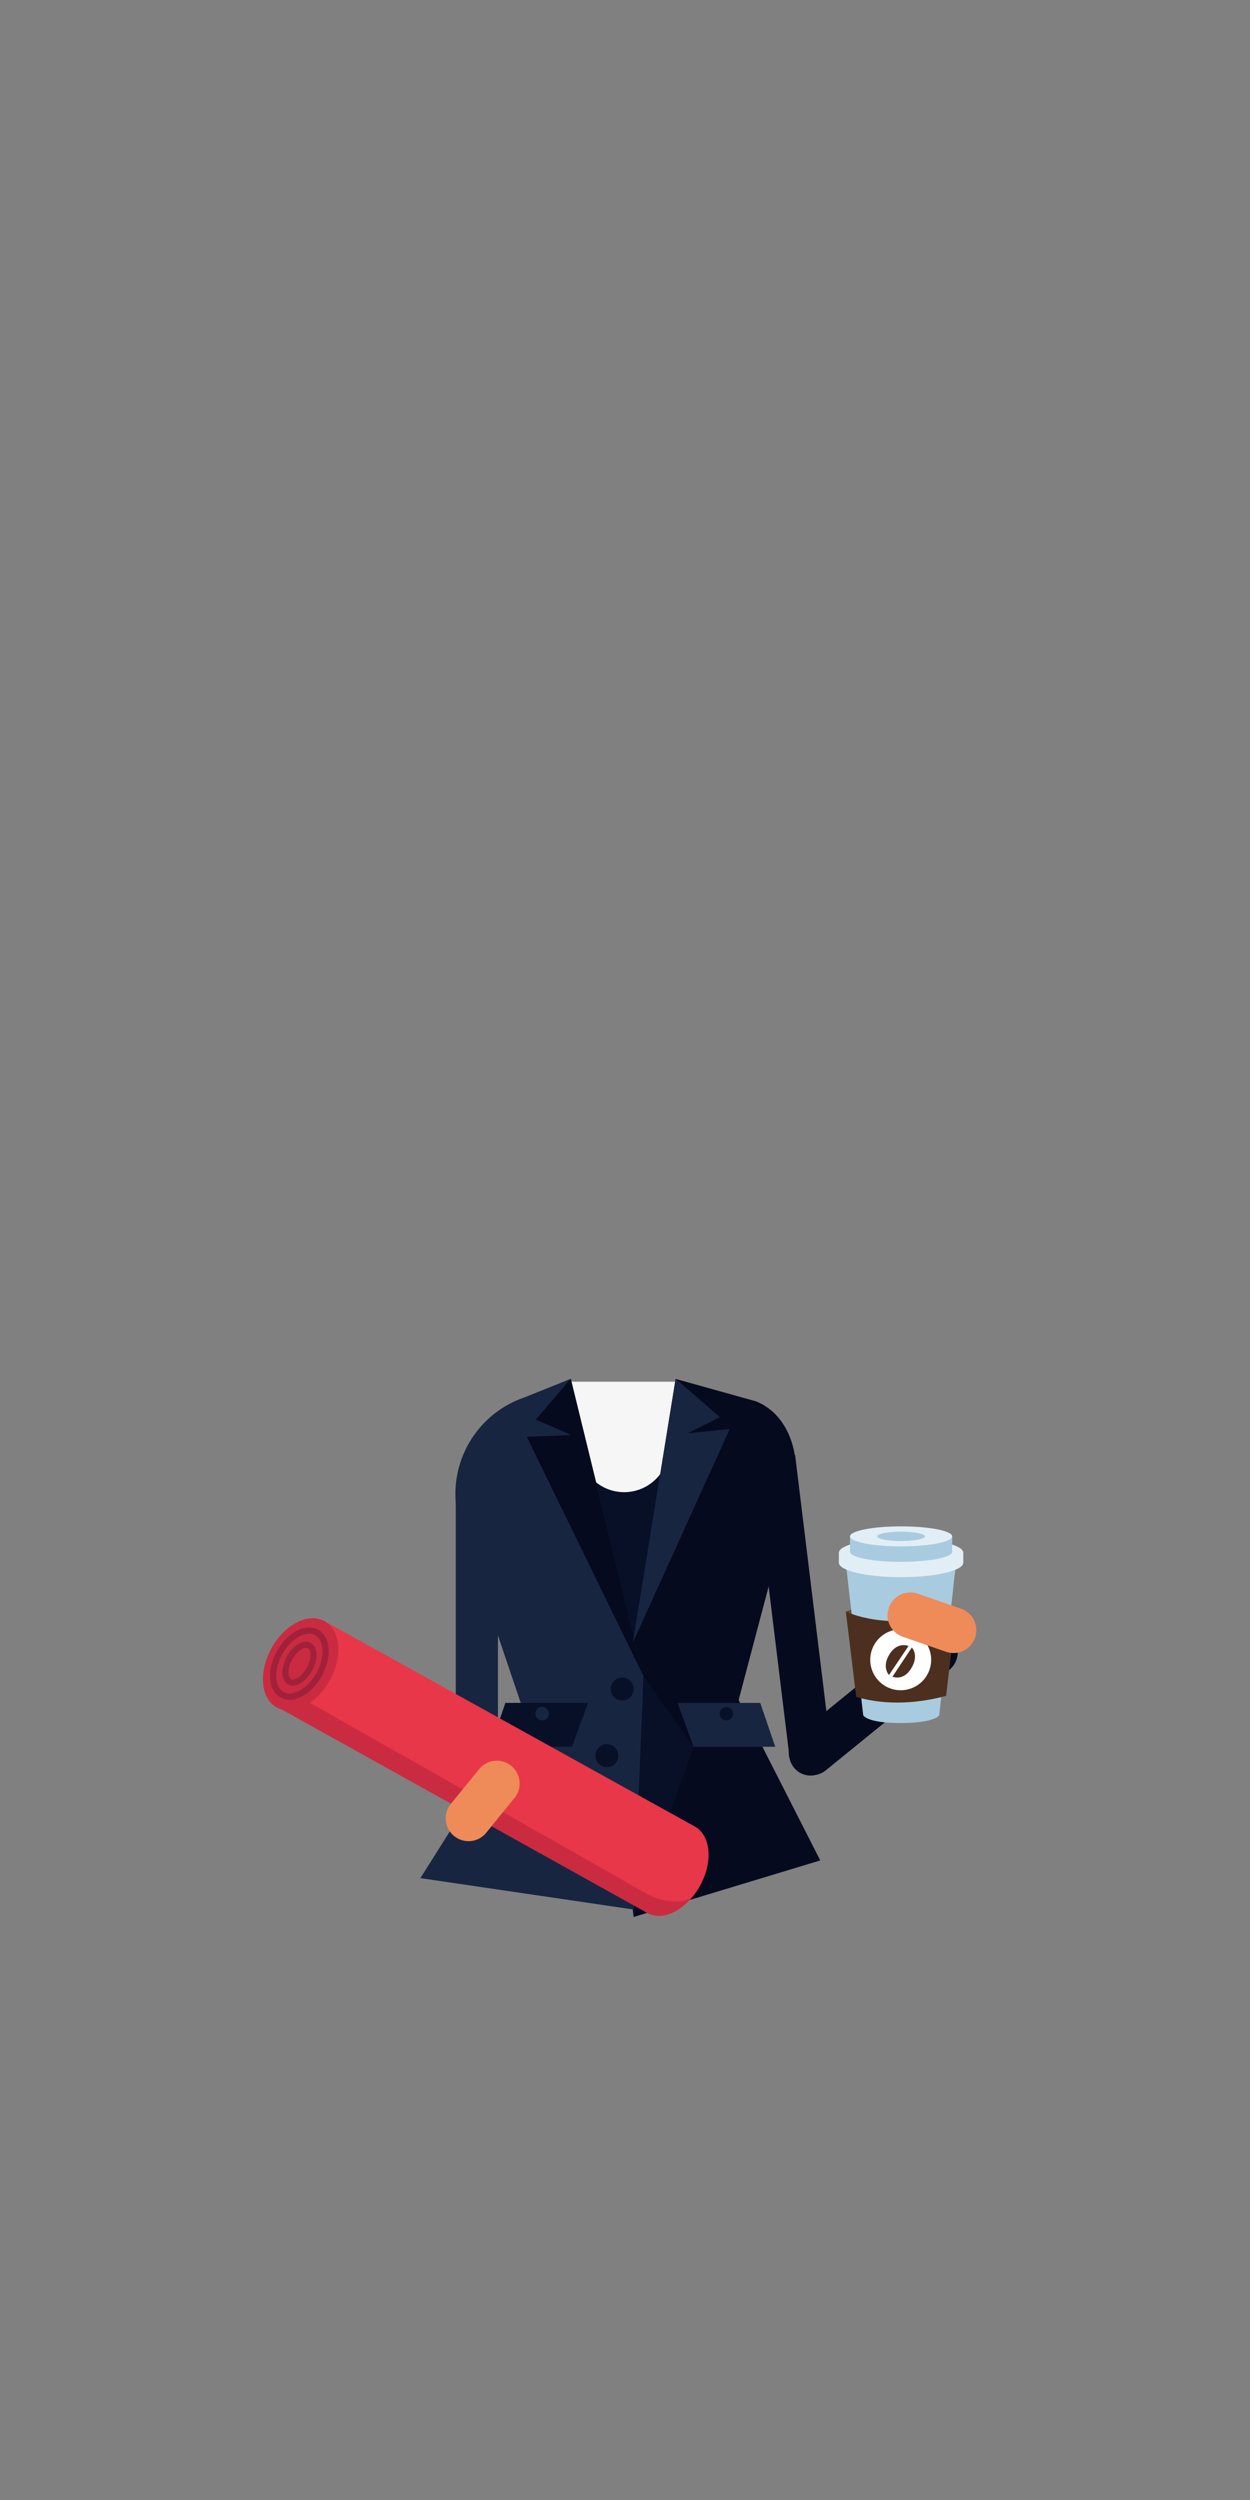 <svg xmlns="http://www.w3.org/2000/svg" viewBox="0 0 300 600"><rect x="0" y="0" width="300" height="600" fill="#808080" stroke="none"/><defs><style>.cls-1{fill:#050a1e;}.cls-2{fill:#f59f64;}.cls-3{fill:#f6f6f6;}.cls-4{fill:#081027;}.cls-5{fill:#182541;}.cls-6{fill:#e73749;}.cls-7{fill:#ca2b41;}.cls-8,.cls-9{fill:none;stroke:#a2213a;stroke-miterlimit:10;}.cls-8{stroke-width:1.51px;}.cls-9{stroke-width:1.48px;}.cls-10{fill:#ef8b59;}.cls-11{fill:#644d3b;}.cls-12{fill:#a9cbdf;}.cls-13{fill:#e2eef5;}.cls-14{fill:#4c2f1e;}.cls-15{fill:#fff;}</style></defs><title>img</title><g id="oberkoerper"><g id="zh"><path class="cls-1" d="M198.23,424.85l29.59-24.06a5.47,5.47,0,1,0-6.9-8.5l-29.6,24.07a5.47,5.47,0,0,0,6.91,8.49"/><path class="cls-2" d="M97.52,404.8h0m-.26-1.31a5.66,5.66,0,0,0,.25,1.27,9.67,9.67,0,0,1-.25-1.27"/><rect class="cls-3" x="136.67" y="331.61" width="25.93" height="28.52"/><rect class="cls-4" x="129.66" y="349.9" width="46.04" height="97.23"/><path class="cls-3" d="M160.6,347.32a10.8,10.8,0,1,1-10.8-10.8,10.8,10.8,0,0,1,10.8,10.8"/><path class="cls-1" d="M147.15,421.19l4.93,38.88,44.78-13.57L177.27,408l13.09-49.49c2.13-8.4-.67-18.92-8.93-22.19l-19.28-5.38L151,400.44"/><path class="cls-5" d="M154.43,402.25l-1.75,56.13-51.79-7.63,24.94-39.54-15.77-46.62a24.47,24.47,0,0,1,15.66-29.16L137,330.91Z"/><polygon class="cls-1" points="136.96 330.91 154.43 402.25 126.42 344.83 137.09 344.4 128.59 340.69 136.96 330.91"/><polygon class="cls-5" points="162.15 330.91 151.87 394.25 175.14 342.95 164.98 344.01 172.78 340.1 162.15 330.91"/><path class="cls-4" d="M148.41,421.34a2.76,2.76,0,1,1-2.76-2.75,2.76,2.76,0,0,1,2.76,2.75"/><polygon class="cls-5" points="182.46 408.7 162.61 408.7 166.47 419.22 186.06 419.22 182.46 408.7"/><polygon class="cls-4" points="121.29 408.7 141.14 408.7 137.28 419.22 117.69 419.22 121.29 408.7"/><path class="cls-4" d="M152.08,405.35a2.76,2.76,0,1,1-2.75-2.75,2.75,2.75,0,0,1,2.75,2.75"/><path class="cls-4" d="M175.94,411.28a1.61,1.61,0,1,1-1.6-1.61,1.6,1.6,0,0,1,1.6,1.61"/><path class="cls-5" d="M131.73,411.28a1.61,1.61,0,1,1-1.6-1.61,1.6,1.6,0,0,1,1.6,1.61"/><polygon class="cls-4" points="166.47 419.22 154.43 402.25 152.08 460.07 166.47 419.22"/><rect class="cls-5" x="109.39" y="358.32" width="10.12" height="66.42"/><path class="cls-1" d="M195.15,426.09h0a5.07,5.07,0,0,1-5.67-4.38l-8.69-71.1a.22.22,0,0,1,.19-.24l9.62-1.24a.23.23,0,0,1,.24.19l8.68,71.1a5.06,5.06,0,0,1-4.37,5.67"/><path class="cls-6" d="M168,452.59c-3.17,5.72-8.87,8.62-12.73,6.48s-4.42-8.51-1.25-14.23,8.87-8.62,12.73-6.48,4.42,8.51,1.25,14.23"/><rect class="cls-6" x="104.71" y="373.08" width="23.5" height="101.68" transform="translate(-310.75 320.17) rotate(-60.99)"/><path class="cls-7" d="M79.14,403.31c-3.17,5.72-8.87,8.62-12.73,6.48s-4.42-8.52-1.25-14.23,8.87-8.62,12.73-6.48,4.42,8.51,1.25,14.23"/><path class="cls-8" d="M76.58,401.89c-2.29,4.13-6.27,6.3-8.89,4.85s-2.88-6-.59-10.11,6.27-6.3,8.89-4.85S78.87,397.76,76.58,401.89Z"/><path class="cls-9" d="M74.27,400.61c-1.33,2.39-3.47,3.74-4.79,3s-1.31-3.26,0-5.66,3.48-3.74,4.79-3S75.6,398.21,74.27,400.61Z"/><path class="cls-7" d="M67.6,410.26l87.67,48.81s4.64,3.14,10.68-3.54c-2.22,1.17-6.53,1.5-11.47-1.42s-80.11-45.42-80.11-45.42-5.58,2.05-6.77,1.57"/><path class="cls-10" d="M115,424.59l-6.91,8.49a5.48,5.48,0,0,0,8.5,6.91l6.9-8.5a5.47,5.47,0,1,0-8.49-6.9"/><path class="cls-11" d="M203,386.77a40.42,40.42,0,0,1,26.43,0s-15.51,7.61-26.43,0"/><path class="cls-12" d="M203.17,376.65l4,35s.75,1.88,8.93,1.88,9.31-1.83,9.31-1.83l3.89-35.35Z"/><path class="cls-13" d="M231.19,372.67c0,1.91-6.69,3.46-14.93,3.46s-14.93-1.55-14.93-3.46,6.68-3.47,14.93-3.47,14.93,1.55,14.93,3.47"/><path class="cls-13" d="M231.19,375.05c0,1.92-6.69,3.47-14.93,3.47s-14.93-1.55-14.93-3.47,6.68-3.46,14.93-3.46,14.93,1.55,14.93,3.46"/><path class="cls-14" d="M227.07,407c-10.27,2.78-17.88,1.37-21.58.25L203,386.77s10.25,5.21,26.43,0Z"/><path class="cls-15" d="M223.48,398.36a7.31,7.31,0,1,1-7.31-7.32,7.31,7.31,0,0,1,7.31,7.32"/><path class="cls-12" d="M228.52,372.44c0,1.33-5.49,2.4-12.26,2.4S204,373.77,204,372.44s5.49-2.4,12.26-2.4,12.26,1.07,12.26,2.4"/><polygon class="cls-12" points="204 372.44 204 368.67 228.52 368.73 228.52 372.44 204 372.44"/><path class="cls-13" d="M228.52,368.73c0,1.33-5.49,2.4-12.26,2.4S204,370.06,204,368.73s5.49-2.4,12.26-2.4,12.26,1.07,12.26,2.4"/><path class="cls-12" d="M222,368.73c0,.62-2.57,1.12-5.73,1.12s-5.74-.5-5.74-1.12,2.57-1.13,5.74-1.13,5.73.51,5.73,1.13"/><polygon class="cls-13" points="201.33 375.05 201.33 372.6 202.84 372.75 203.42 374.71 201.33 375.05"/><polygon class="cls-13" points="231.19 375.01 231.19 372.66 229.51 373.82 230.48 374.88 231.19 375.01"/><path class="cls-14" d="M218.07,395,213.36,402s-1.84-1.86.13-5,4.58-1.95,4.58-1.95"/><path class="cls-14" d="M214.19,402.4l4.65-7s1.8,1.82-.14,5-4.51,2-4.51,2"/><path class="cls-10" d="M230.42,386l-10.34-3.58a5.48,5.48,0,0,0-3.58,10.35l10.34,3.58A5.48,5.48,0,1,0,230.42,386"/></g></g></svg>